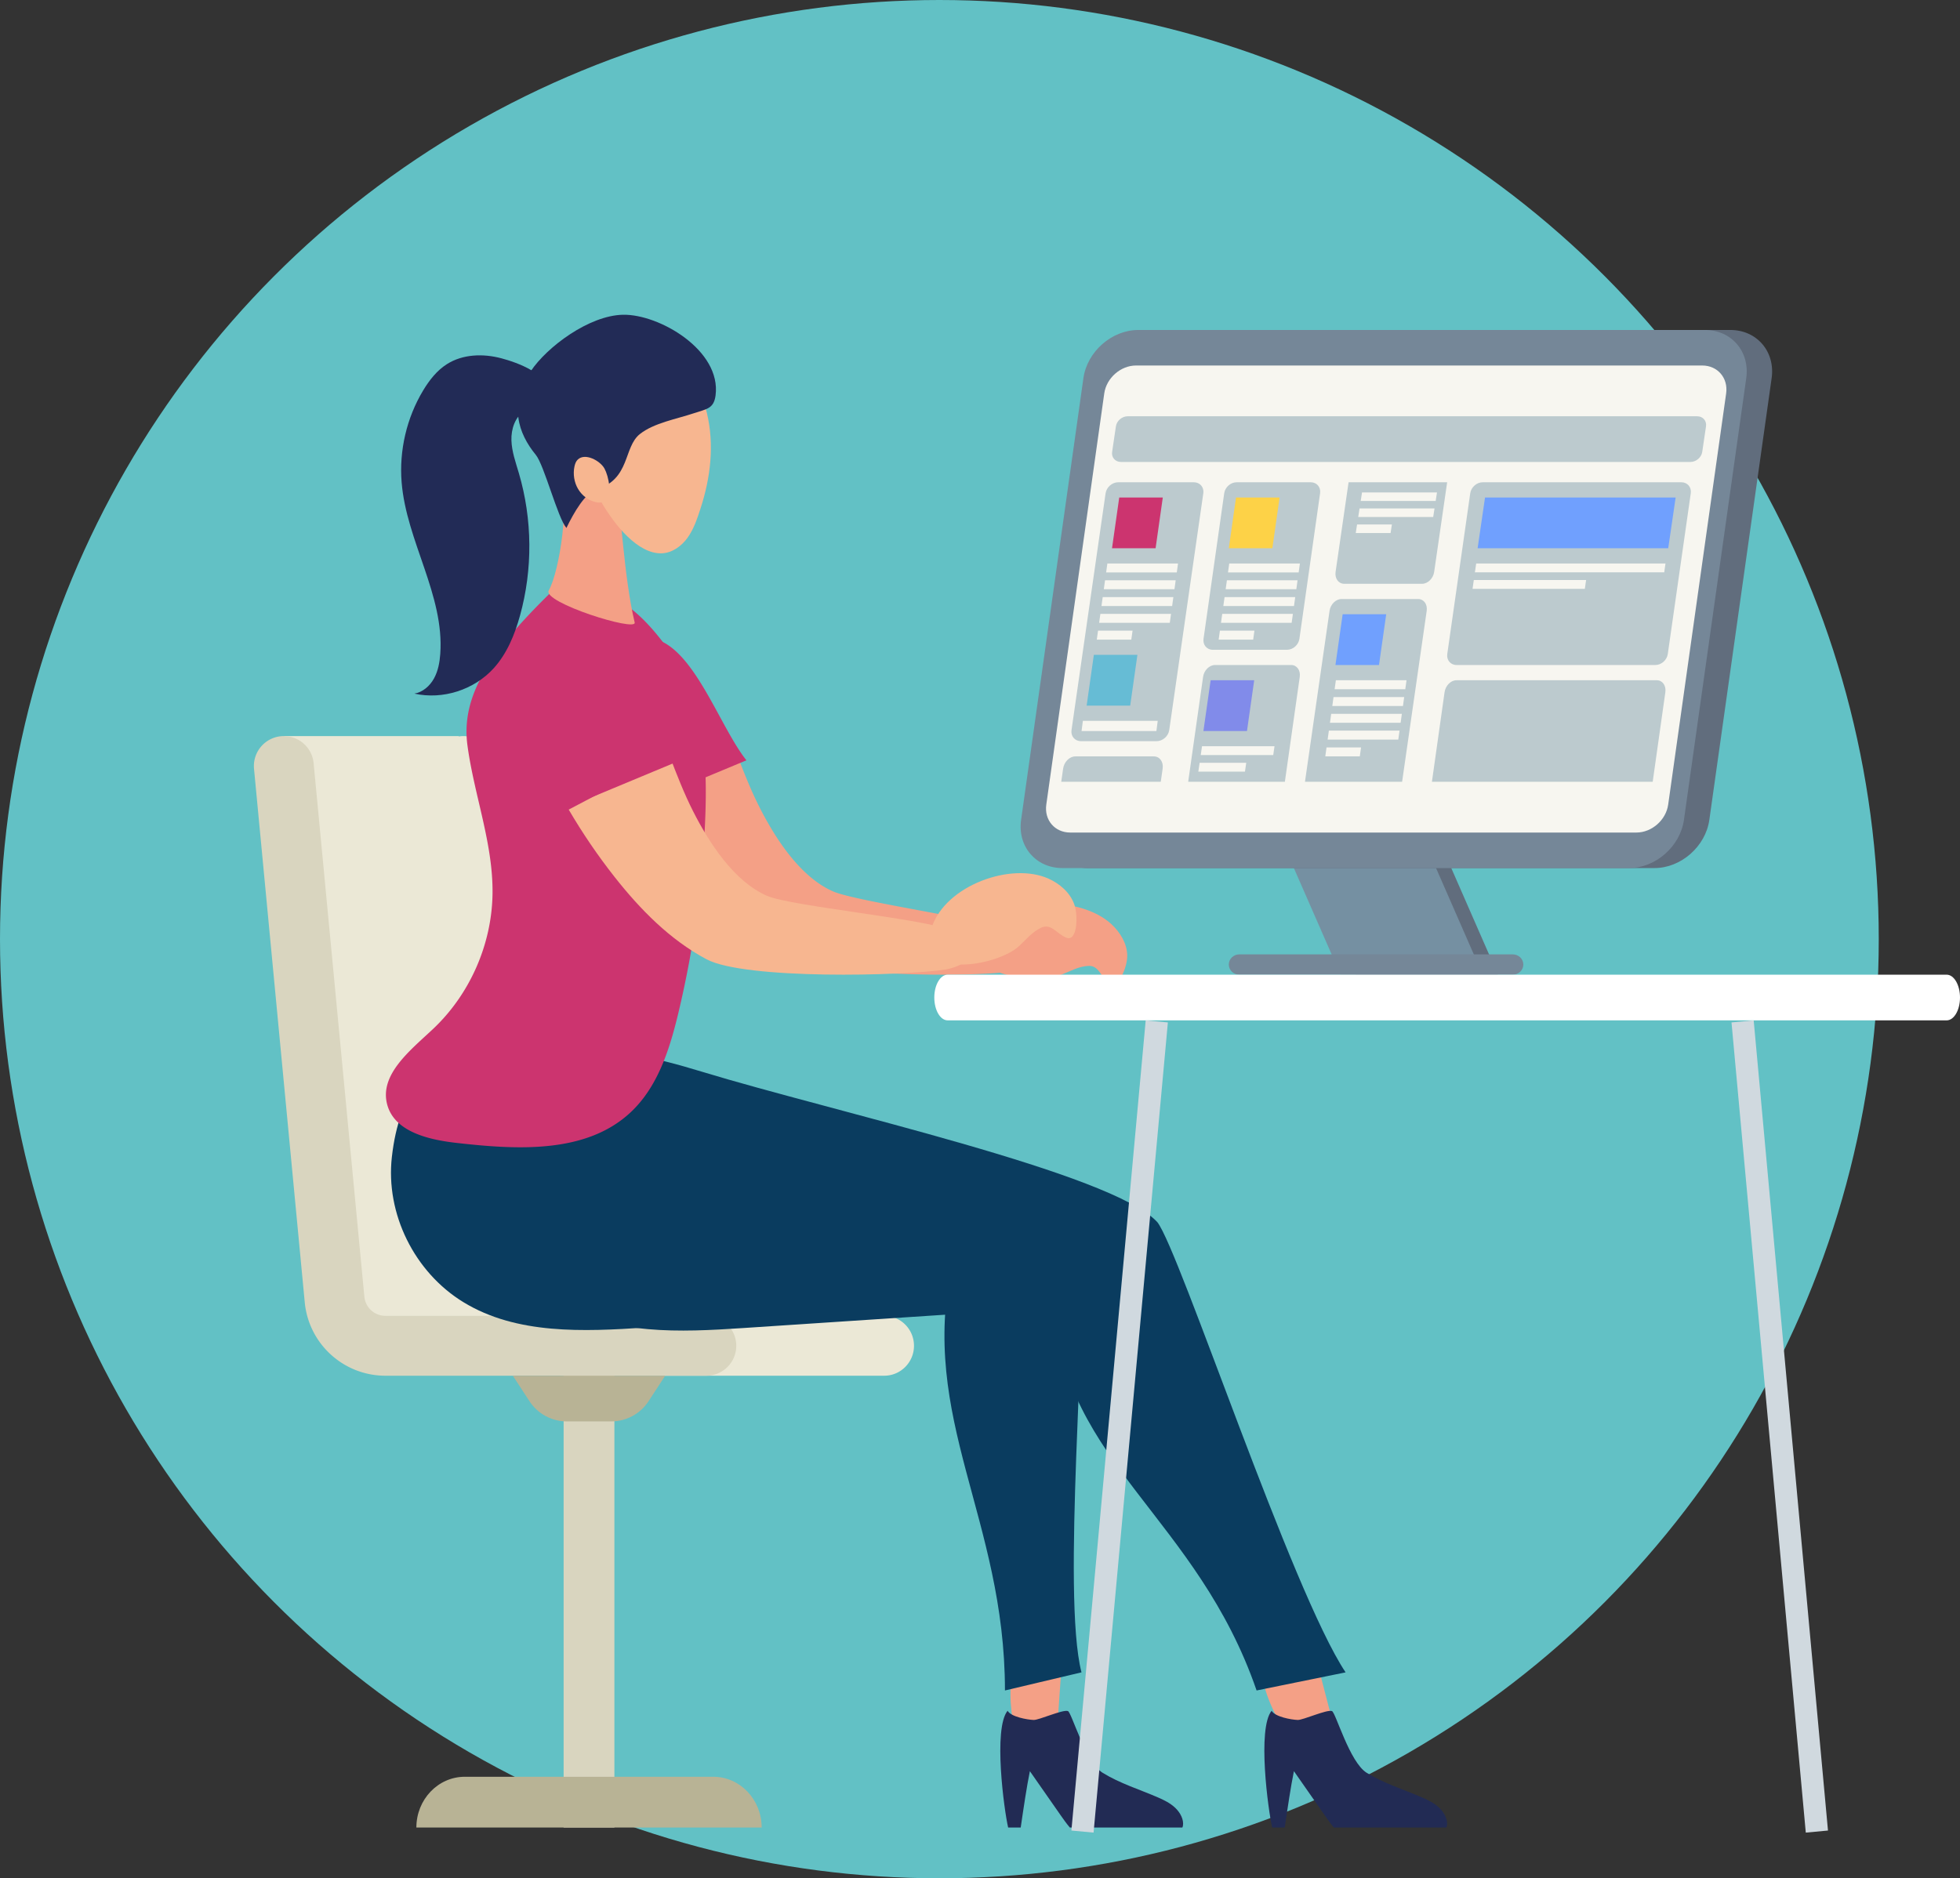 <svg height="370" width="386" xmlns="http://www.w3.org/2000/svg"><rect width="100%" height="100%" fill="#333333" stroke="none"/><g fill="none" fill-rule="evenodd"><circle cx="185" cy="185" fill="#62c1c5" r="185"/><path d="M295 192h-28l-14-32h28z" fill="#616d7d"/><path d="M292 192h-28l-14-32h28z" fill="#7590a2"/><path d="M297.927 188h-53.853c-1.145 0-2.074.896-2.074 2s.93 2 2.074 2h53.853c1.145 0 2.073-.896 2.073-2s-.928-2-2.073-2" fill="#758798"/><path d="M214.227 171c-5.223 0-8.87-4.26-8.132-9.495l12.27-87.01c.737-5.236 5.587-9.495 10.81-9.495h111.598c5.221 0 8.87 4.26 8.132 9.495l-12.27 87.01c-.738 5.236-5.587 9.495-10.81 9.495z" fill="#616d7d"/><path d="M209.227 171c-5.223 0-8.87-4.26-8.132-9.495l12.27-87.01c.738-5.236 5.587-9.495 10.81-9.495h111.598c5.221 0 8.87 4.26 8.132 9.495l-12.27 87.01c-.738 5.236-5.588 9.495-10.81 9.495z" fill="#758798"/><path d="M210.76 164c-3.027 0-5.133-2.462-4.705-5.498L217.47 77.5c.428-3.037 3.229-5.499 6.256-5.499h111.512c3.028 0 5.134 2.462 4.707 5.5l-11.416 81.002c-.428 3.036-3.229 5.498-6.255 5.498z" fill="#f7f6f0"/><path d="M332.907 91H220.764c-1.125 0-1.905-.888-1.743-1.983l.744-5.034c.162-1.095 1.204-1.983 2.328-1.983h112.144c1.124 0 1.904.888 1.742 1.983l-.742 5.034c-.162 1.095-1.205 1.983-2.33 1.983m-105.13 55h-14.89c-1.204 0-2.038-.975-1.864-2.176l6.71-46.648c.174-1.203 1.289-2.176 2.49-2.176h14.89c1.204 0 2.038.973 1.864 2.176l-6.71 46.648c-.174 1.201-1.288 2.176-2.49 2.176m98.214-15h-39.128c-1.188 0-2.012-.969-1.84-2.166l4.523-31.668c.172-1.197 1.273-2.166 2.462-2.166h39.128c1.187 0 2.013.969 1.842 2.166l-4.526 31.668c-.171 1.197-1.272 2.166-2.46 2.166m1.98 5.354c.184-1.3-.567-2.354-1.675-2.354h-39.466c-1.108 0-2.156 1.054-2.34 2.354L282 154h43.48zm-47-16.03c.184-1.285-.57-2.324-1.683-2.324h-15.097c-1.113 0-2.166 1.04-2.352 2.324L257 154h19.13zm-52 31.074c.188-1.324-.583-2.398-1.725-2.398H211.78c-1.14 0-2.218 1.074-2.408 2.398L209 154h19.6zM253.46 128h-14.61c-1.18 0-1.998-.967-1.828-2.163l4.073-28.674c.17-1.196 1.263-2.163 2.443-2.163h14.61c1.18 0 1.999.967 1.83 2.163l-4.074 28.674c-.17 1.196-1.263 2.163-2.443 2.163m12.127-33l-2.56 17.661c-.187 1.293.577 2.339 1.708 2.339h15.32c1.13 0 2.199-1.046 2.386-2.339L285 95zm-9.616 38.342c.185-1.293-.566-2.342-1.674-2.342h-15.025c-1.11 0-2.157 1.049-2.34 2.342L234 154h19.04z" fill="#bccace"/><path d="M227.58 108H219l1.42-10H229z" fill="#cc346f"/><path d="M216 126h6.798l.246-1.766h-6.798zm.46-3.311h13.917l.244-1.763h-13.915zm.46-3.308h13.915l.246-1.763h-13.916zm.46-3.308h13.915l.245-1.765h-13.915zm.704-5.073l-.245 1.763h13.915L232 111z" fill="#f7f6f0"/><path d="M250.58 108H242l1.42-10H252z" fill="#fdd247"/><path d="M240 126h6.8l.244-1.766h-6.798zm.46-3.311h13.915l.246-1.763h-13.915zm.46-3.308h13.915l.246-1.763h-13.916zm.46-3.308h13.915l.245-1.765h-13.915zm.704-5.073l-.245 1.763h13.917L256 111z" fill="#f7f6f0"/><path d="M271.579 131H263l1.421-10H273z" fill="#70a0fe"/><path d="M261 149h6.798l.246-1.764h-6.8zm.46-3.31h13.915l.246-1.764h-13.916zm.46-3.308h13.915l.245-1.764h-13.915zm.46-3.31h13.915l.245-1.762h-13.917zm.704-5.072l-.245 1.764h13.915L277 134zM267 105h6.858l.26-1.683h-6.859zm.488-3.158h14.764l.261-1.684h-14.765zm.748-4.842l-.26 1.683h14.765L283 97z" fill="#f7f6f0"/><path d="M328.539 108H291l1.461-10H330z" fill="#70a0fe"/><path d="M290 116h22.115l.25-1.74H290.25zm.718-5l-.25 1.738h37.282L328 111z" fill="#f7f6f0"/><path d="M245.579 144H237l1.421-10H247z" fill="#818bea"/><path d="M236 152h9.18l.251-1.74h-9.18zm.723-5l-.252 1.738h14.278L251 147z" fill="#f7f6f0"/><path d="M222.579 139H214l1.421-10H224z" fill="#66bcd5"/><path d="M213.26 142l-.26 2h14.741l.259-2z" fill="#f7f6f0"/><path d="M90.35 145l.007.072c.287-.043.58-.072.88-.072 3.027 0 5.559 2.311 5.846 5.34l9.952 105.074a4.149 4.149 0 004.141 3.788h62.951c3.245 0 5.873 2.642 5.873 5.9 0 3.258-2.628 5.898-5.873 5.898h-62.949c-4.81 0-9.145-2.164-12.075-5.598-3.462.258-16.873 1.412-16.873 1.412l-13.744-4.391L56 145z" fill="#ebe8d6"/><path d="M75.912 259.202a4.158 4.158 0 01-4.157-3.788l-9.99-105.074a5.897 5.897 0 00-5.87-5.34 5.897 5.897 0 00-5.868 6.458l9.988 105.054C60.782 264.724 67.67 271 75.912 271h63.193a5.897 5.897 0 005.895-5.899 5.898 5.898 0 00-5.895-5.899zM111 360h10v-89h-10z" fill="#d9d5bf"/><path d="M82 360c0-5.522 4.272-10 9.54-10h48.92c5.268 0 9.54 4.478 9.54 10zm38.357-80h-8.714c-2.973 0-5.745-1.492-7.353-3.959L101 271h30l-3.289 5.041c-1.609 2.467-4.38 3.959-7.354 3.959" fill="#b8b395"/><path d="M200.06 183.566c-4.647-2.193-31.284-5.917-35.993-7.97-6.49-2.831-11.405-10.458-14.593-16.784-1.762-3.496-3.164-7.152-4.567-10.812L125 158.527a117.404 117.404 0 008.994 13.273c5.06 6.458 10.925 12.481 18.158 16.348 7.543 4.033 38.747 4.523 47.192 3.186 6.805-1.412 5.361-5.576.716-7.768" fill="#f4a086"/><path d="M130.757 126.583c-5.31-2.87-16.206-2.262-16.731 5.376-.31 4.498 2.275 9.407 3.987 13.449a119.03 119.03 0 006.555 13.14c.088.152.182.3.272.452l22.16-9.228c-4.868-6.127-9.431-19.505-16.243-23.189" fill="#cc346f"/><path d="M218.867 182.036c1.754 1.621 3.08 3.81 3.132 6.161.054 2.35-1.922 7.062-3.72 5.488-1.488-1.3-1.86-3.476-3.86-3.417-2.002.058-3.794 1.132-5.654 1.847-5.49 2.118-22.115-.753-15.041-9.191 5.418-6.463 19.228-6.359 25.143-.888m36.31 162.491c1.107 1.661 2.586 3.519 4.578 3.472 3.436-.081 3.688-4.992 2.826-8.3L259.796 329 249 332.158c1.178 4.486 4.085 9.222 6.177 12.369" fill="#f4a086"/><path d="M227.937 240.765c-8.796-9.693-63.782-21.74-89.639-29.633-19.311-5.892-39.182-9.205-42.123 16.812-1.268 11.221 4.459 22.75 14.095 28.654 10.498 6.43 23.694 5.829 35.986 5.016l61.24-4.045c2.242 30.595 28.305 41.547 39.974 75.431l17.53-3.565c-10.63-15.953-32.692-83.085-37.063-88.67" fill="#0a3c5f"/><path d="M91.248 256.502c10.479 6.419 23.653 5.818 35.924 5.007l72.68-4.799c3.867-.254 8.207-.745 10.62-3.771 2.817-3.533 1.452-9.054-1.755-12.24-3.207-3.185-7.718-4.613-12.047-5.934-25.815-7.88-51.627-15.763-77.442-23.64-19.278-5.881-39.118-9.189-42.054 16.779-1.266 11.2 4.452 22.706 14.074 28.598" fill="#0a3c5f"/><path d="M92.056 146.814c1.32 9.848 5.099 19.397 4.94 29.33-.16 9.949-4.494 19.76-11.74 26.575-4.465 4.2-10.596 8.967-8.996 14.886 1.438 5.325 8.092 6.902 13.57 7.525 11.941 1.357 25.57 2.198 34.355-6.011 5.38-5.027 7.709-12.459 9.42-19.622a198.76 198.76 0 005.3-38.716c.417-11.105-.325-22.941-6.704-32.036-6.355-9.063-13.487-15.073-23.888-11.878-11.825 11.608-17.565 20.182-16.257 29.947" fill="#cc346f"/><path d="M250.433 337c.683 1.198 3.837 1.759 5.136 1.81 1.026.042 5.73-2.103 6.745-1.752.732.253 3.46 10.08 6.849 12.167 3.387 2.084 7.146 3.233 10.75 4.785 1.256.539 2.529 1.152 3.542 2.115 1.014.963 1.725 2.353 1.505 3.57l-.105.305H262.69c-.643-.757-1.224-1.58-1.787-2.387l-6.081-8.715c-.64 3.172-1.19 6.896-1.804 11.102h-2.475c-.791-3.383-2.977-19.485-.111-23" fill="#222b54"/><path d="M200.676 344.527c.45 1.661 1.156 3.519 2.837 3.472 2.902-.081 4.52-4.992 4.748-8.3L209 329l-9.948 3.158c-.301 4.486.774 9.222 1.624 12.369" fill="#f4a086"/><path d="M212.703 248.722c-2.079-13.54-23.08-9.589-25.16.144-6.654 30.628 10.36 50.214 10.372 84.134l15.073-3.568c-3.96-15.307 1.267-70.602-.285-80.71" fill="#0a3c5f"/><path d="M198.433 337c.682 1.198 3.836 1.759 5.135 1.81 1.028.042 5.73-2.103 6.747-1.752.73.253 3.46 10.08 6.847 12.167 3.389 2.084 7.146 3.233 10.749 4.785 1.256.539 2.53 1.152 3.544 2.115 1.013.963 1.725 2.353 1.505 3.57l-.107.305h-22.161c-.645-.757-1.226-1.58-1.79-2.387l-6.08-8.715c-.64 3.172-1.19 6.896-1.804 11.102h-2.475c-.791-3.383-2.975-19.485-.11-23" fill="#222b54"/><path d="M187.06 183.229c-4.646-2.184-31.284-4.713-35.994-6.757-6.488-2.818-11.405-10.41-14.591-16.708-1.763-3.48-3.166-7.12-4.57-10.764L112 159.48c2.693 4.6 5.696 9.021 8.994 13.213 5.06 6.43 10.924 12.425 18.159 16.275 7.54 4.015 38.746 3.323 47.191 1.994 6.804-1.405 5.362-5.552.715-7.733" fill="#f7b690"/><path d="M128.32 139.518c-2.372-5.143-5.577-10.237-10.563-12.935-5.31-2.87-16.205-2.262-16.732 5.376-.309 4.498 2.276 9.407 3.989 13.449 1.91 4.508 4.1 8.9 6.554 13.14.088.152.183.3.273.452L134 149.772c-1.148-2.985-4.342-7.354-5.68-10.254" fill="#cc346f"/><path d="M206.51 173.09c2.182.986 4.165 2.676 5.023 4.962.855 2.283.647 7.576-1.561 6.651-1.826-.763-2.917-2.768-4.75-2.024-1.834.743-3.125 2.407-4.601 3.748-4.356 3.955-20.745 6.84-17.095-3.85 2.795-8.188 15.623-12.818 22.985-9.488" fill="#f7b690"/><path d="M110.073 93.355c.915-1.758 10.949 3.517 11.545 4.782.596 1.262 1.228 15.558 3.374 24.482.462 1.927-18.253-3.97-16.924-6.302 2.155-3.781 4.357-18.2 2.005-22.962" fill="#f4a086"/><path d="M139.205 81.316c-3.476-14.531-23.215-11.466-27.902-10.017-4.688 1.45-4.808 8.127-5.26 13.044-.278 3.034.813 6.053 2.606 8.463 1.724 2.315 9.23 5.802 9.655 5.895 2.786 4.836 7.315 10.368 11.922 10.298 2.073-.03 3.956-1.37 5.174-3.06 1.218-1.692 1.886-3.713 2.536-5.697 2.016-6.161 2.78-12.62 1.269-18.926" fill="#f7b690"/><path d="M105.509 89.584c-1.731-2.104-3.084-4.604-3.424-7.314-.402-3.207.656-6.482 2.45-9.164 3.203-4.787 11.473-10.966 18.153-11.104 7.138-.145 19.397 7.006 18.235 15.892-.35 2.659-1.8 2.677-4.328 3.526-3.33 1.117-7.8 1.89-10.563 4.072-3.302 2.607-1.834 8.899-8.597 10.942-2.186.663-4.432 4.547-5.884 7.566-1.726-1.973-4.367-12.382-6.042-14.416" fill="#222b56"/><path d="M98.746 70.582c-3.588-.959-7.618-.84-10.754 1.164-1.97 1.257-3.454 3.164-4.665 5.179-3.24 5.387-4.742 11.826-4.228 18.112.947 11.574 8.436 22.187 7.607 33.77-.12 1.686-.431 3.39-1.249 4.863-.816 1.471-2.204 2.685-3.848 2.963 5.591 1.245 11.77-.737 15.634-5.013 2.596-2.872 4.116-6.577 5.157-10.326 2.536-9.133 2.46-18.994-.215-28.085-.626-2.128-1.398-4.252-1.467-6.47-.067-2.19.687-4.571 2.574-5.81 1.499-.987 4.258-.755 4.65-2.93.771-4.291-6.344-6.656-9.196-7.417" fill="#222b56"/><path d="M113.76 90.553c-.34.338-.514.823-.62 1.304-.33 1.514-.069 3.168.713 4.479.781 1.31 2.07 2.263 3.494 2.58.562.125 1.185.144 1.677-.177 1.694-1.105.835-4.949.021-6.44-.845-1.545-3.843-3.181-5.285-1.746" fill="#f7b690"/><path d="M215.367 361l-4.367-.407L225.632 201l4.368.407zm140.263 0L341 201.407l4.367-.407L360 360.593z" fill="#d0d9df"/><path d="M383.365 201h-196.73c-1.455 0-2.635-2.014-2.635-4.499 0-2.486 1.18-4.501 2.635-4.501h196.73c1.455 0 2.635 2.015 2.635 4.501 0 2.485-1.18 4.499-2.635 4.499" fill="#fff"/></g></svg>